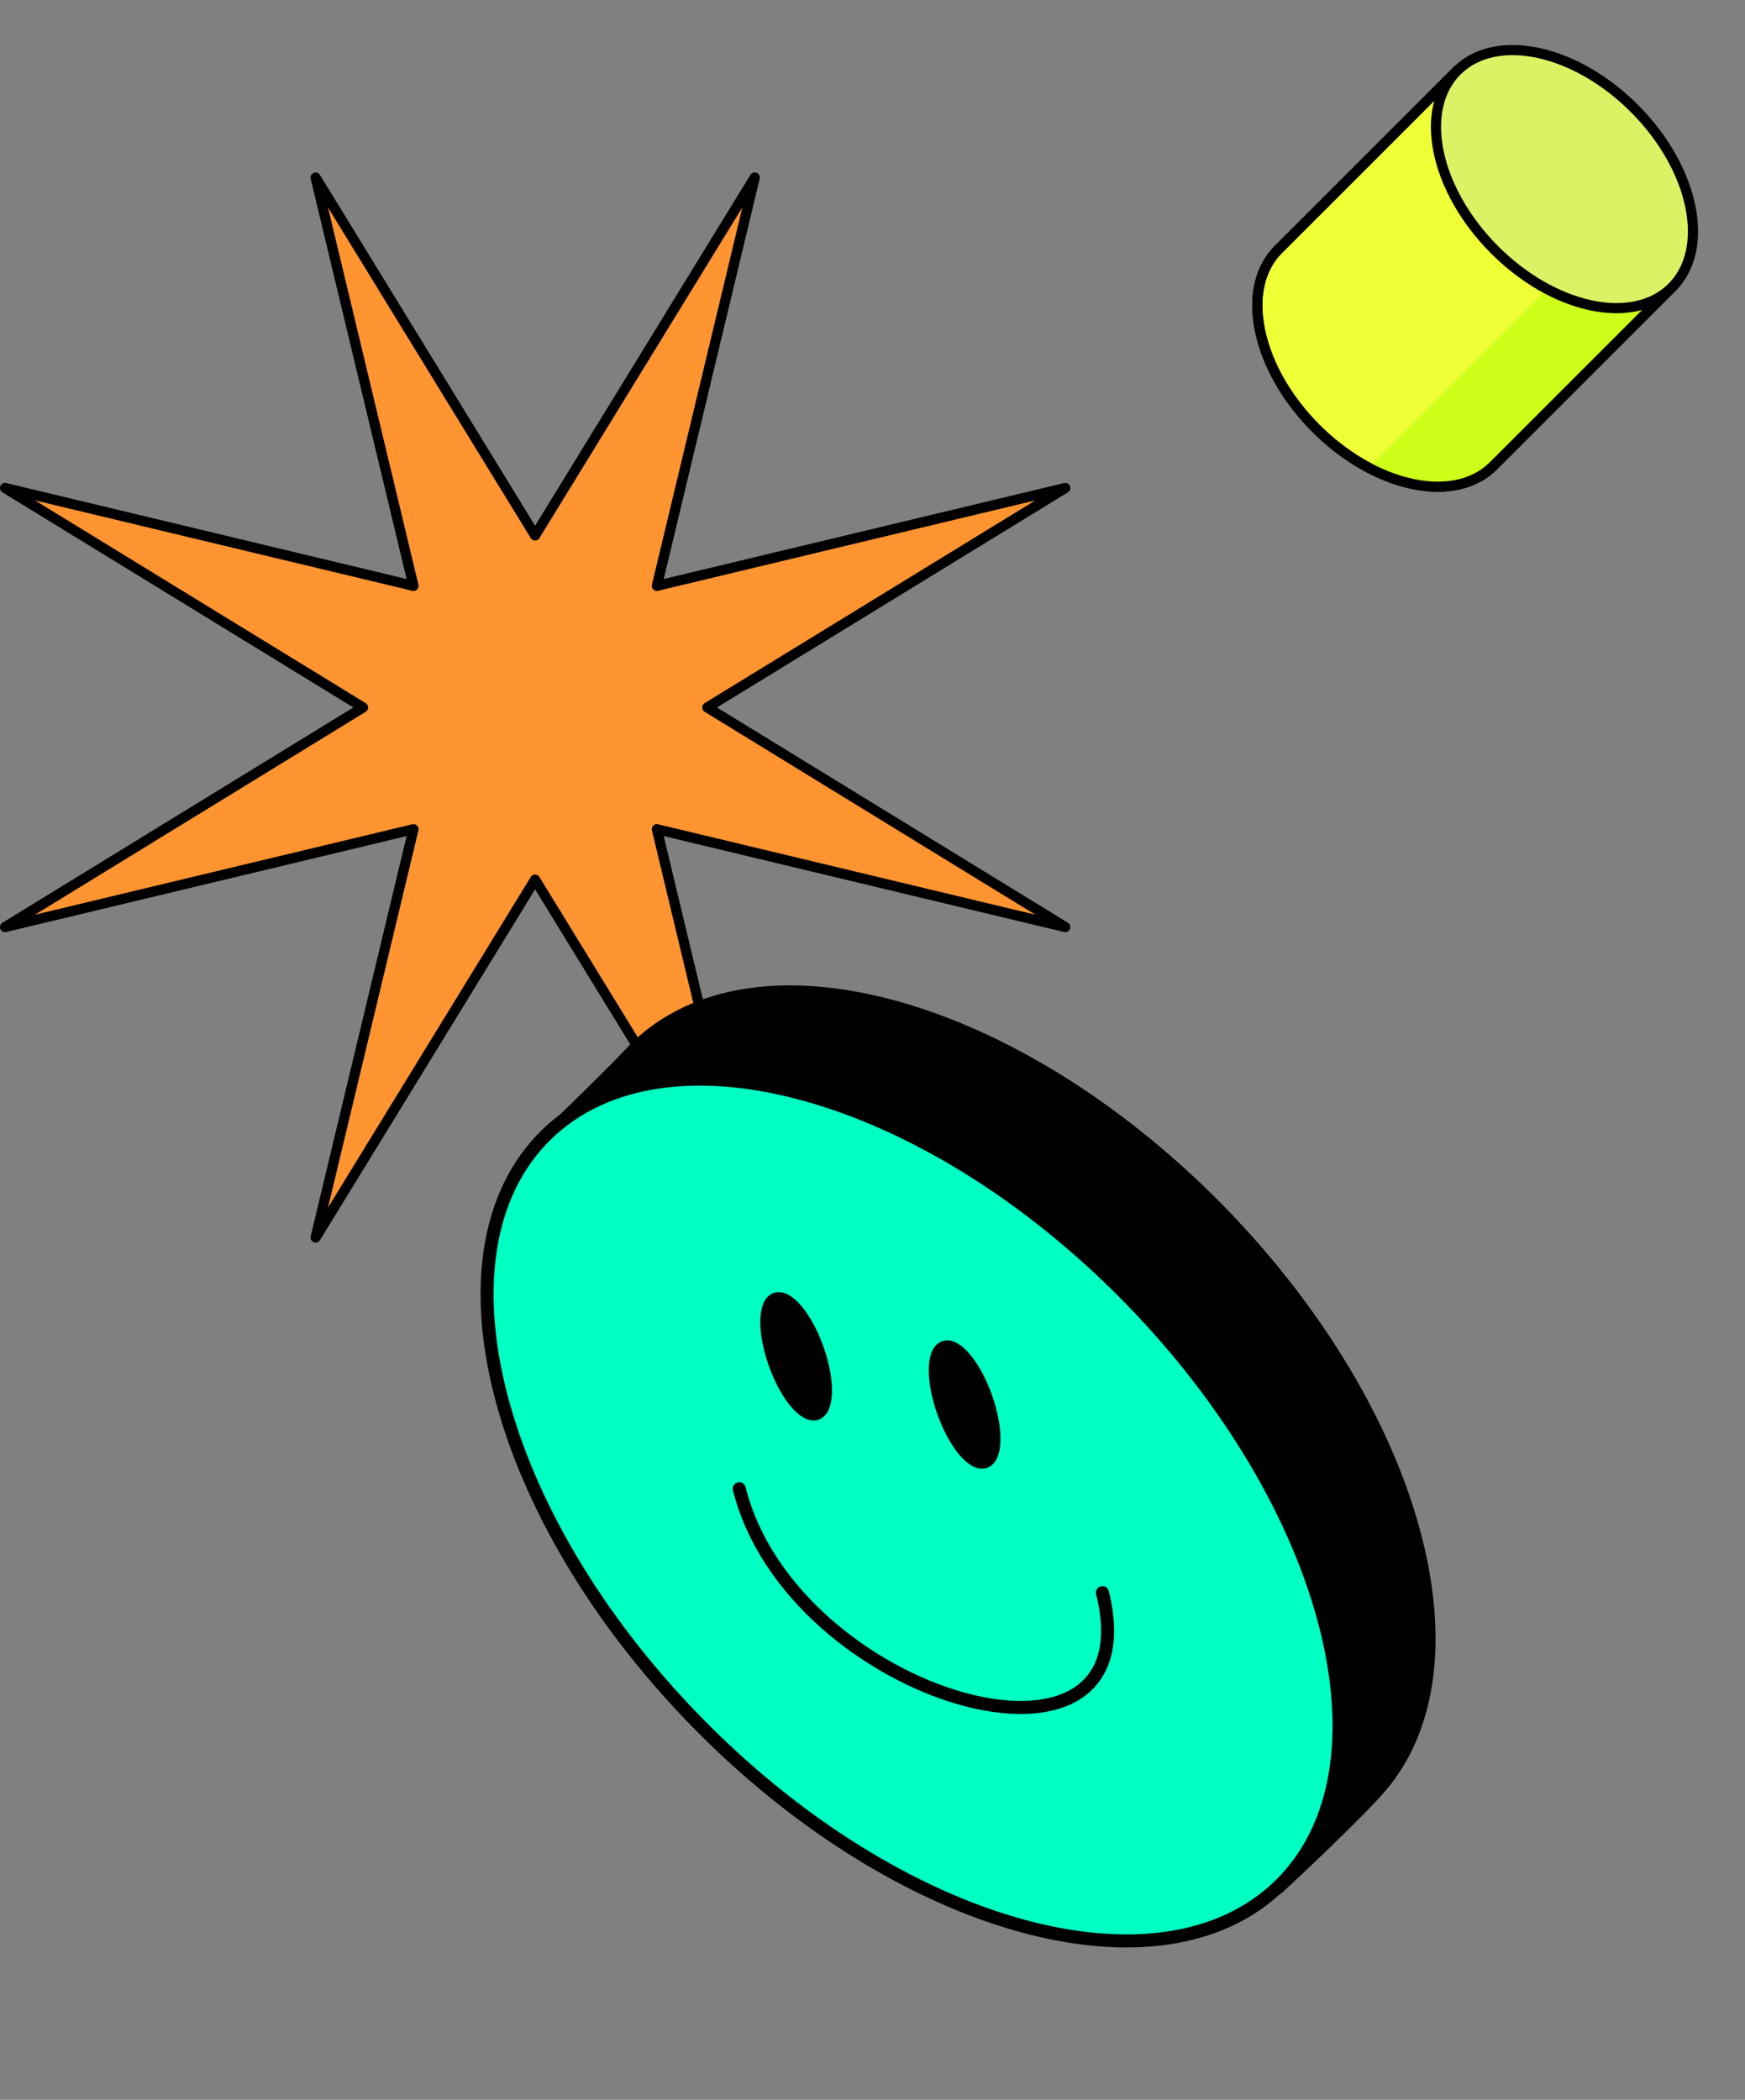 <svg width="344" height="414" viewBox="0 0 344 414" fill="none" xmlns="http://www.w3.org/2000/svg"><rect x="0" y="0" width="344" height="414" fill="#808080" stroke="none"/><path d="M294.456 91.791L329.671 56.577L287.141 14.047L251.993 49.194C248.432 52.755 246.958 58.403 248.418 65.305C251.316 79.056 264.773 92.542 278.457 95.418C285.314 96.863 290.94 95.367 294.463 91.784L294.456 91.791Z" fill="#EEFF36" stroke="black" stroke-width="2" stroke-linecap="round" stroke-linejoin="round"/><path d="M269.802 92.19C272.61 93.675 275.522 94.803 278.457 95.418C285.314 96.863 290.939 95.367 294.463 91.784L329.67 56.577L317.543 44.45L269.802 92.19Z" fill="#CDFF1A"/><path d="M294.456 91.791L329.671 56.577L287.141 14.047L251.993 49.194C248.432 52.755 246.958 58.403 248.418 65.305C251.316 79.056 264.773 92.542 278.457 95.418C285.314 96.863 290.94 95.367 294.463 91.784L294.456 91.791Z" stroke="black" stroke-width="2" stroke-linecap="round" stroke-linejoin="round"/><path d="M329.566 56.699C337.26 49.087 334.027 33.343 322.344 21.534C310.662 9.724 294.954 6.32 287.26 13.932C279.565 21.543 282.799 37.287 294.481 49.097C306.164 60.907 321.872 64.31 329.566 56.699Z" fill="#D9F364" stroke="black" stroke-width="2" stroke-linecap="round" stroke-linejoin="round"/><path d="M105.485 105.569L148.786 35L129.49 115.51L210 96.213L139.431 139.485L210 182.786L129.49 163.49L148.786 244L105.485 173.431L62.214 244L81.51 163.49L1 182.786L71.569 139.485L1 96.213L81.51 115.51L62.214 35L105.485 105.569Z" fill="#FF9431" stroke="black" stroke-width="2" stroke-miterlimit="10" stroke-linecap="round" stroke-linejoin="round"/><path d="M116.305 257.213C127.581 302.318 173.169 349.318 218.144 362.211C231.037 365.907 251.917 372.187 251.917 372.187C251.917 372.187 267.132 358.105 272.129 352.253C281.343 341.497 284.39 324.685 279.17 303.842C267.893 258.737 222.305 211.737 177.33 198.845C153.849 192.12 135.161 196.039 124.293 207.724C119.983 212.35 105.437 226.338 105.437 226.338C105.437 226.338 113.258 244.971 116.305 257.213Z" fill="black" stroke="black" stroke-width="2.569" stroke-miterlimit="10" stroke-linecap="round" stroke-linejoin="round"/><path d="M222.706 255.988C182.78 215.126 131.293 200.683 107.706 223.729C84.119 246.775 97.364 298.584 137.29 339.446C177.216 380.309 228.703 394.752 252.29 371.706C275.877 348.66 262.632 296.851 222.706 255.988Z" fill="#00FFC2" stroke="black" stroke-width="2.569" stroke-miterlimit="10" stroke-linecap="round" stroke-linejoin="round"/><path d="M217.33 314.008C227.678 355.416 156.082 334.925 145.734 293.517" stroke="black" stroke-width="2.569" stroke-miterlimit="10" stroke-linecap="round" stroke-linejoin="round"/><path d="M194.324 275.437C192.107 269.212 188.445 264.831 186.145 265.65C183.845 266.469 183.777 272.179 185.994 278.403C188.211 284.627 191.873 289.009 194.173 288.189C196.473 287.37 196.541 281.661 194.324 275.437Z" fill="black" stroke="black" stroke-width="2.569" stroke-miterlimit="10" stroke-linecap="round" stroke-linejoin="round"/><path d="M161.113 265.923C158.896 259.699 155.234 255.317 152.934 256.136C150.634 256.956 150.566 262.665 152.783 268.89C155 275.114 158.662 279.495 160.962 278.676C163.262 277.857 163.33 272.147 161.113 265.923Z" fill="black" stroke="black" stroke-width="2.569" stroke-miterlimit="10" stroke-linecap="round" stroke-linejoin="round"/></svg>